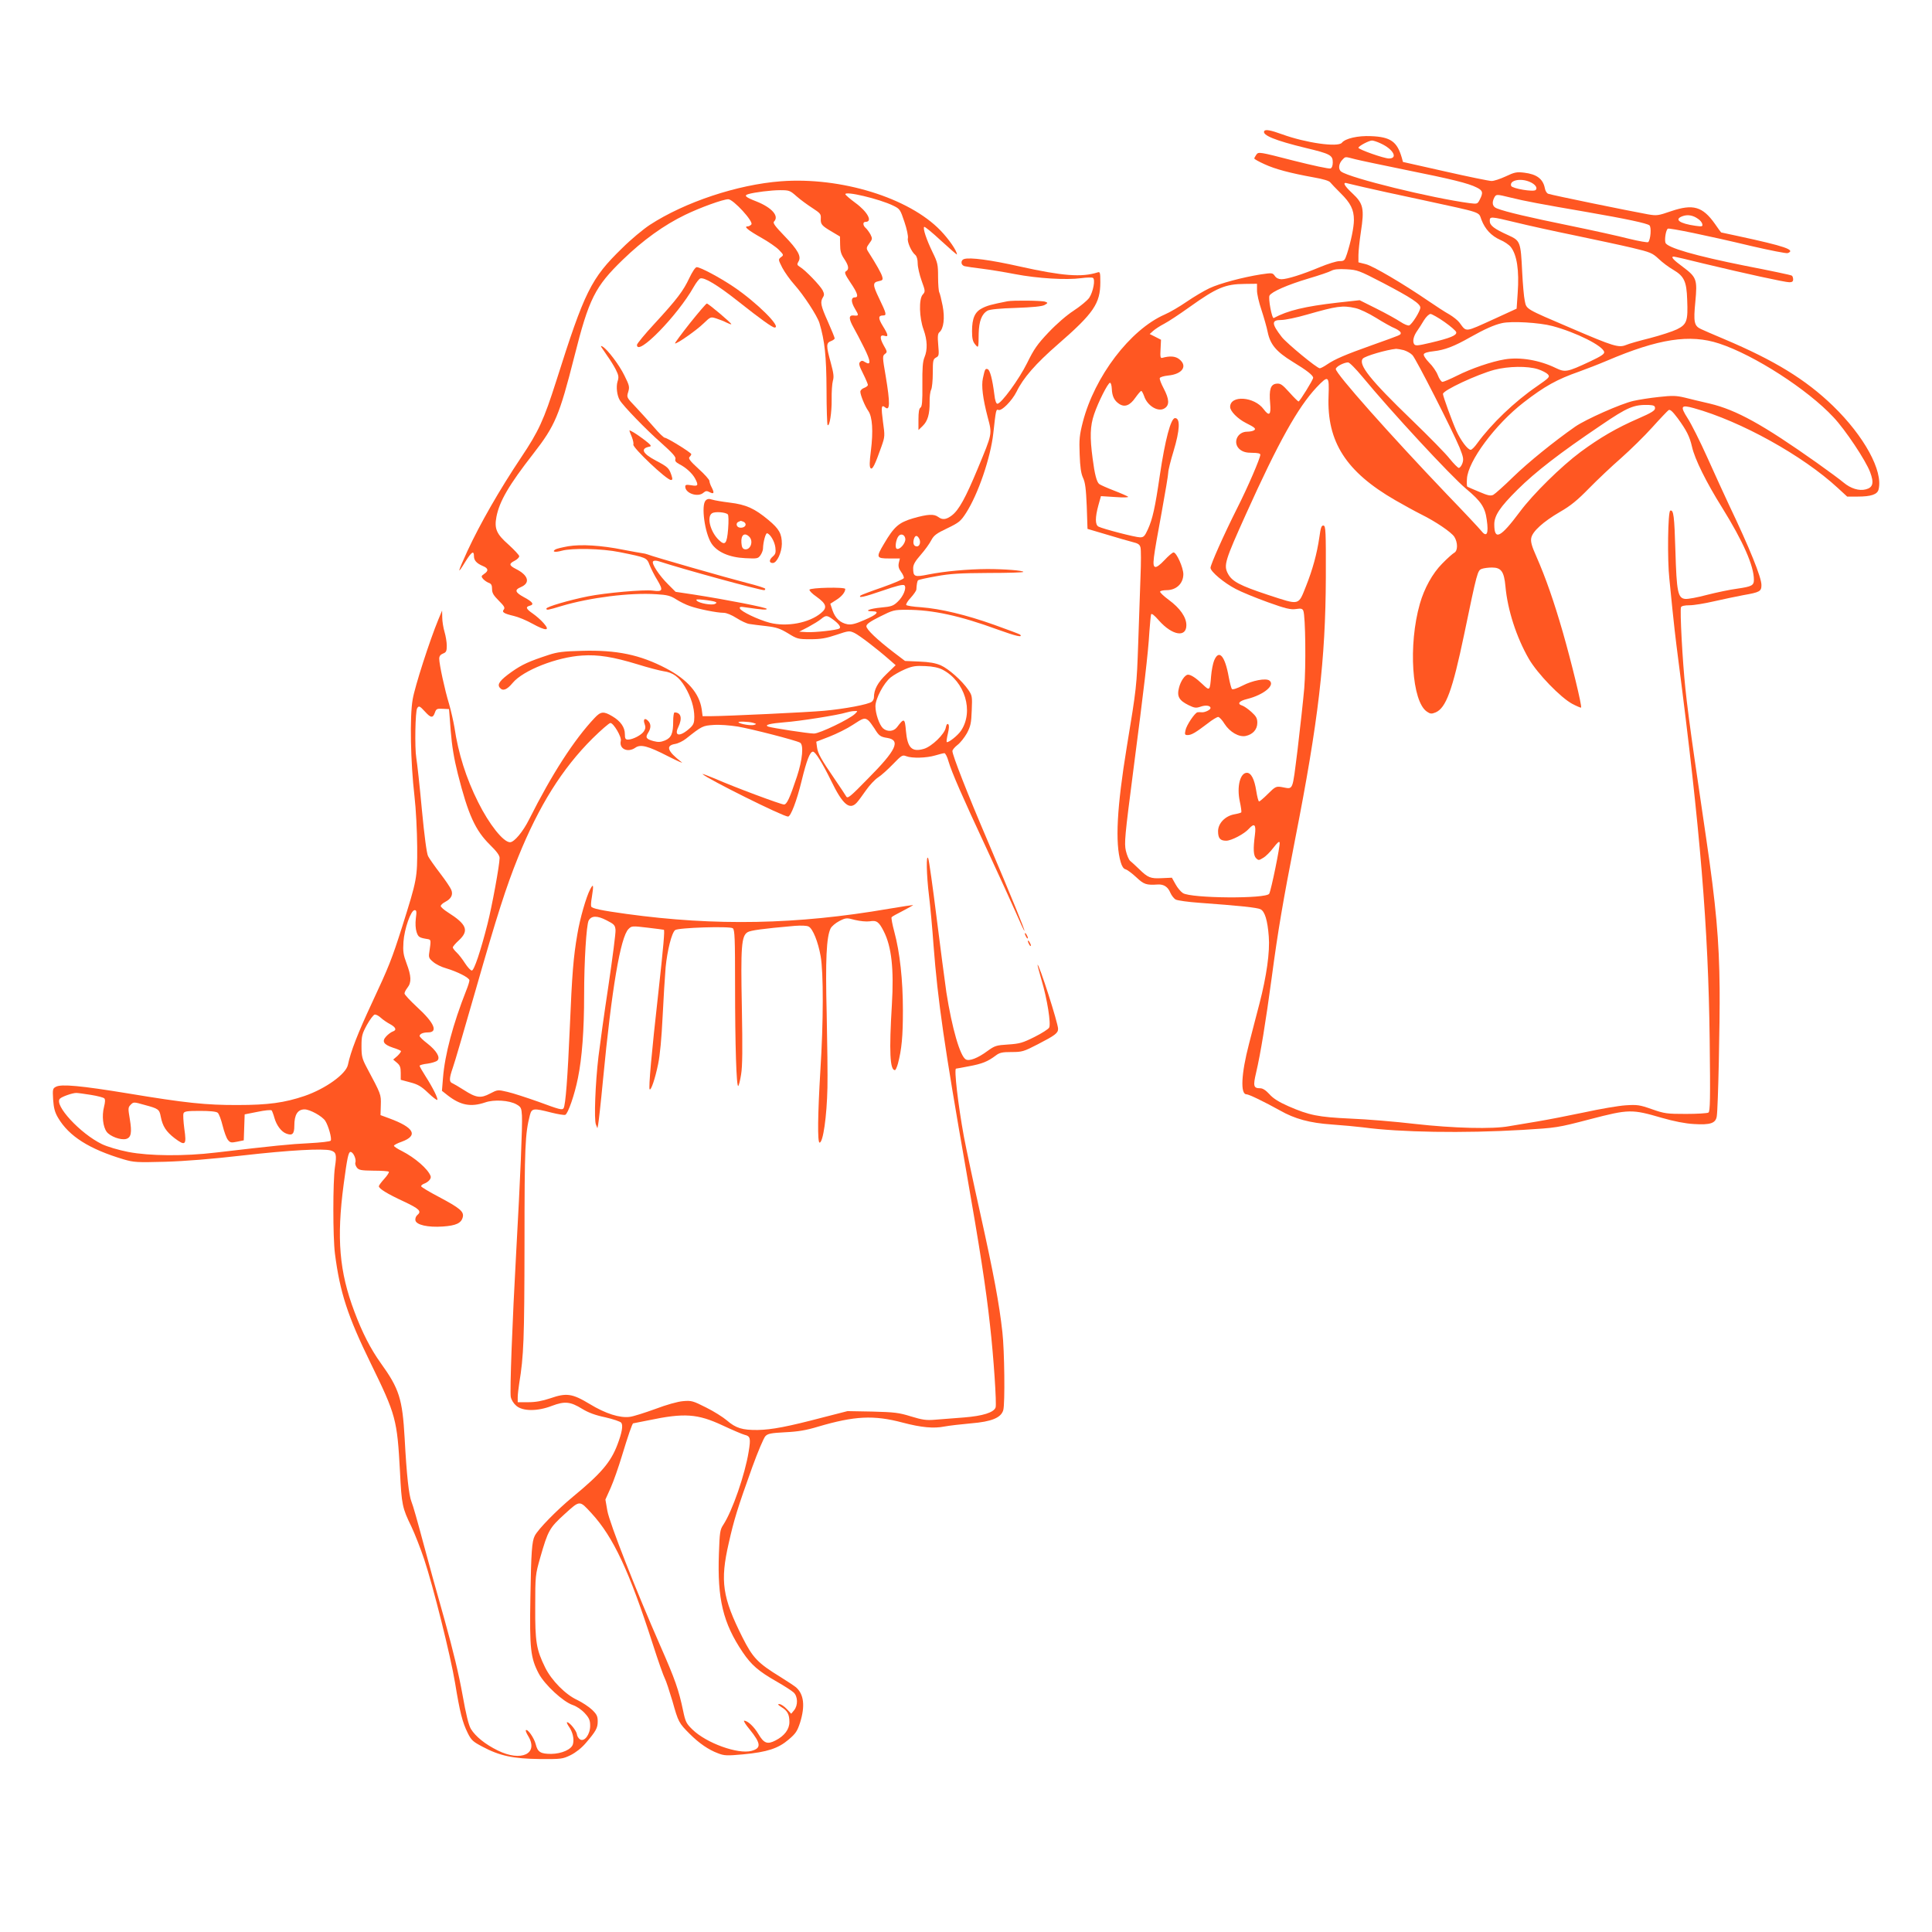 <?xml version="1.0" standalone="no"?>
<!DOCTYPE svg PUBLIC "-//W3C//DTD SVG 20010904//EN"
 "http://www.w3.org/TR/2001/REC-SVG-20010904/DTD/svg10.dtd">
<svg version="1.0" xmlns="http://www.w3.org/2000/svg"
 width="1280pt" height="1280pt" viewBox="0 0 1280 1280"
 preserveAspectRatio="xMidYMid meet">
<g transform="translate(0,1280) scale(0.1,-0.1)"
fill="#ff5722" stroke="none">
<path d="M8376 11932 c-16 -27 72 -63 274 -112 163 -39 180 -48 180 -96 0 -22
-6 -37 -15 -40 -9 -4 -119 20 -246 52 -225 58 -231 59 -245 40 -8 -11 -14 -23
-14 -26 0 -4 30 -21 68 -38 69 -32 169 -59 330 -88 57 -10 98 -22 105 -32 7
-9 38 -41 69 -72 66 -65 88 -109 88 -177 0 -50 -20 -144 -46 -225 -15 -45 -18
-48 -50 -48 -19 0 -77 -18 -130 -40 -117 -49 -217 -80 -254 -80 -18 0 -35 8
-44 22 -15 21 -18 21 -93 10 -119 -19 -271 -59 -341 -92 -34 -16 -102 -56
-150 -89 -48 -33 -113 -71 -146 -85 -229 -101 -464 -410 -542 -712 -22 -86
-25 -115 -21 -214 3 -85 9 -126 22 -155 15 -31 20 -73 25 -189 l5 -150 125
-37 c69 -21 146 -43 173 -50 37 -9 48 -16 53 -36 4 -14 4 -102 0 -197 -3 -94
-10 -290 -15 -436 -10 -287 -11 -296 -76 -690 -65 -397 -78 -635 -40 -762 8
-28 19 -44 31 -47 10 -2 42 -25 71 -52 52 -49 67 -54 145 -49 39 2 66 -16 82
-55 8 -18 24 -39 36 -45 12 -6 81 -16 153 -21 273 -20 386 -32 408 -43 29 -14
47 -74 55 -181 8 -100 -14 -260 -62 -445 -20 -74 -50 -194 -69 -266 -52 -199
-58 -334 -17 -334 17 0 121 -51 222 -107 98 -56 198 -83 343 -93 73 -5 166
-14 207 -19 244 -33 666 -40 1055 -17 228 14 232 14 450 71 258 67 276 67 475
9 80 -23 156 -38 212 -41 109 -7 145 5 152 51 9 55 21 624 19 846 -3 320 -24
553 -89 995 -19 132 -55 375 -79 540 -24 165 -51 370 -59 455 -19 177 -37 517
-29 537 3 8 23 13 57 13 28 0 101 12 161 26 61 14 148 32 195 41 109 19 120
25 120 67 0 51 -77 242 -215 531 -31 66 -96 208 -144 315 -48 107 -107 224
-130 259 -51 80 -45 91 41 67 311 -86 723 -315 954 -529 l62 -57 69 0 c89 0
131 14 139 47 31 123 -95 353 -302 554 -181 175 -387 301 -720 442 -71 30
-141 60 -155 67 -45 21 -50 47 -37 180 14 149 9 163 -83 232 -64 47 -82 68
-60 68 5 0 94 -20 197 -46 279 -67 540 -124 569 -124 18 0 25 5 25 19 0 11 -4
22 -9 25 -5 4 -143 33 -308 65 -330 66 -518 120 -529 153 -7 23 3 85 16 93 10
6 260 -45 557 -116 121 -28 228 -49 237 -46 55 21 -18 46 -329 113 -60 13
-111 24 -112 24 -1 0 -20 26 -42 58 -81 114 -144 132 -289 83 -87 -30 -95 -31
-154 -21 -132 24 -626 125 -660 136 -10 3 -20 19 -23 37 -12 62 -54 93 -137
103 -50 6 -64 3 -123 -25 -37 -17 -79 -31 -94 -30 -14 0 -152 28 -306 63
l-280 63 -8 29 c-31 106 -74 137 -204 142 -86 4 -170 -15 -193 -44 -26 -31
-238 -1 -395 56 -77 28 -111 34 -119 22z m771 -82 c84 -38 117 -100 55 -100
-33 0 -202 60 -202 71 0 11 70 48 90 48 8 0 34 -8 57 -19z m-168 -105 c31 -8
180 -39 331 -70 308 -62 418 -89 473 -117 41 -20 45 -34 21 -80 -15 -30 -17
-30 -67 -24 -249 33 -792 166 -851 209 -22 16 -17 55 10 81 19 19 14 19 83 1z
m1156 -150 c36 -15 54 -40 39 -54 -15 -14 -155 10 -162 27 -14 37 61 54 123
27z m-1100 -35 c50 -12 224 -50 389 -85 404 -88 370 -76 391 -131 24 -63 66
-107 124 -133 27 -11 59 -33 70 -47 41 -52 57 -155 46 -306 l-7 -103 -146 -67
c-203 -92 -184 -90 -233 -25 -11 15 -42 39 -67 54 -26 14 -87 54 -137 88 -168
115 -370 234 -417 245 l-48 12 0 47 c0 25 7 94 16 153 24 157 17 189 -57 258
-56 52 -67 77 -30 65 9 -2 57 -14 106 -25z m973 -69 c87 -22 204 -44 507 -96
259 -45 396 -74 413 -88 14 -12 8 -94 -8 -111 -4 -4 -61 6 -127 22 -65 17
-242 56 -393 87 -264 54 -424 91 -482 114 -30 11 -36 37 -18 72 13 23 14 23
108 0z m1242 -141 c14 -9 27 -25 28 -35 4 -16 -2 -17 -45 -11 -107 15 -144 43
-85 64 33 12 69 6 102 -18z m-1206 -24 c77 -19 254 -58 391 -86 138 -29 308
-65 379 -82 121 -29 133 -34 175 -73 25 -24 68 -56 96 -72 73 -43 89 -77 93
-198 6 -142 -2 -164 -68 -197 -29 -14 -109 -40 -178 -58 -68 -17 -140 -37
-160 -46 -48 -19 -82 -9 -359 110 -311 133 -299 126 -311 183 -6 27 -13 111
-17 188 -10 205 -12 210 -93 247 -93 42 -122 64 -122 94 0 31 4 31 174 -10z
m-882 -400 c187 -98 248 -138 248 -164 0 -23 -55 -111 -74 -118 -8 -3 -34 8
-58 24 -24 16 -94 55 -156 86 l-114 57 -146 -16 c-218 -25 -330 -52 -423 -102
-12 -7 -38 131 -28 149 14 25 118 71 259 113 68 20 136 43 150 51 18 10 47 13
101 10 72 -4 83 -8 241 -90z m-834 -48 c-1 -24 13 -83 30 -133 16 -49 35 -115
41 -146 17 -82 57 -129 164 -195 97 -59 137 -91 137 -107 0 -13 -89 -157 -97
-157 -3 0 -31 27 -61 61 -47 52 -59 60 -85 57 -39 -4 -50 -38 -42 -130 7 -77
-6 -89 -43 -39 -62 84 -222 95 -222 15 0 -28 49 -78 104 -106 60 -30 70 -39
54 -49 -7 -5 -28 -9 -45 -9 -68 0 -99 -78 -47 -119 20 -15 41 -21 80 -21 35 0
54 -4 54 -12 0 -23 -83 -216 -155 -358 -87 -173 -175 -371 -175 -392 0 -25 91
-101 167 -140 37 -20 133 -59 213 -88 119 -43 152 -50 186 -45 34 5 43 3 49
-12 14 -35 18 -368 6 -513 -7 -80 -27 -262 -44 -405 -37 -289 -25 -263 -108
-249 -34 5 -41 2 -88 -45 -28 -28 -55 -51 -59 -51 -5 0 -13 32 -19 70 -12 78
-34 120 -62 120 -45 0 -68 -92 -47 -190 8 -36 12 -68 10 -72 -2 -3 -23 -9 -46
-13 -61 -11 -108 -60 -108 -112 0 -47 14 -63 54 -63 34 0 120 45 150 79 37 41
49 28 40 -41 -12 -92 -10 -136 8 -154 15 -15 19 -15 46 2 17 9 48 40 69 68 28
36 39 45 41 33 4 -20 -56 -314 -69 -338 -18 -35 -518 -31 -572 4 -14 9 -36 35
-49 59 l-24 43 -66 -3 c-76 -4 -93 3 -152 61 -24 23 -50 47 -59 54 -8 7 -21
37 -28 67 -11 50 -7 96 49 528 71 545 99 782 107 923 4 55 9 106 11 114 3 10
21 -4 54 -42 88 -98 180 -112 180 -29 0 53 -42 113 -117 168 -35 26 -60 50
-57 55 3 5 22 9 42 9 65 0 111 43 112 105 0 44 -45 145 -65 145 -7 0 -34 -23
-60 -51 -30 -32 -52 -48 -62 -45 -20 8 -15 46 43 360 24 132 44 251 44 266 0
15 16 79 35 141 42 139 46 219 10 219 -28 0 -66 -144 -101 -380 -31 -213 -48
-289 -79 -357 -21 -46 -28 -53 -52 -53 -31 0 -246 56 -275 71 -23 12 -23 60
-1 141 l17 61 95 -6 c52 -4 90 -3 85 2 -5 4 -47 23 -94 41 -47 18 -91 38 -97
43 -17 12 -31 67 -44 169 -19 142 -17 215 10 294 27 80 91 207 105 208 6 1 11
-18 12 -40 2 -50 17 -79 49 -100 36 -24 71 -11 107 41 18 25 35 45 39 45 4 0
12 -15 19 -34 21 -65 94 -109 136 -81 33 21 31 60 -6 131 -17 32 -29 63 -26
69 2 7 27 14 55 17 95 9 131 63 74 108 -26 21 -63 23 -113 9 -12 -3 -14 7 -11
58 l3 62 -37 19 -38 19 22 20 c12 11 45 33 74 48 29 15 104 65 167 110 182
130 238 153 367 154 l81 1 0 -42z m651 -119 c29 -6 88 -34 138 -65 48 -30 105
-62 126 -70 20 -9 37 -22 37 -29 0 -15 10 -10 -188 -81 -180 -64 -247 -93
-299 -128 -20 -14 -43 -26 -49 -26 -19 0 -217 164 -251 206 -69 89 -71 114 -5
114 26 0 104 16 172 36 196 56 234 62 319 43z m591 -92 c41 -29 76 -59 78 -68
4 -21 -40 -39 -171 -70 -85 -20 -99 -21 -108 -9 -12 19 -4 54 21 89 10 14 30
45 44 69 15 24 34 42 44 42 9 -1 51 -24 92 -53z m715 -27 c157 -42 335 -131
343 -172 3 -13 -20 -28 -94 -63 -152 -71 -164 -73 -227 -43 -107 52 -235 74
-338 57 -86 -14 -221 -60 -318 -109 -44 -22 -87 -40 -94 -40 -8 0 -22 20 -31
44 -9 24 -35 62 -58 84 -23 24 -38 47 -35 55 3 9 27 16 65 20 73 8 136 32 243
93 94 53 159 82 209 93 63 15 249 4 335 -19z m1105 -116 c232 -76 587 -305
757 -488 78 -82 215 -288 243 -364 27 -71 19 -102 -28 -114 -45 -12 -100 5
-148 45 -21 18 -101 77 -177 131 -359 254 -533 350 -709 392 -57 13 -132 31
-167 40 -55 13 -81 14 -170 4 -58 -6 -134 -18 -169 -26 -84 -19 -315 -122
-385 -170 -143 -100 -312 -237 -412 -334 -60 -59 -120 -112 -131 -118 -17 -9
-35 -6 -95 20 -41 17 -76 32 -78 34 -3 3 -4 26 -2 52 6 116 188 361 376 506
138 107 221 153 367 204 47 17 130 49 184 72 342 146 550 178 744 114z m-2089
-44 c19 -6 45 -20 57 -33 24 -25 263 -495 312 -612 25 -63 28 -77 19 -104 -6
-17 -17 -31 -24 -31 -6 0 -33 27 -59 59 -25 33 -139 149 -252 258 -276 266
-357 368 -325 407 14 17 157 59 221 65 8 0 31 -4 51 -9z m-274 -177 c189 -229
583 -655 687 -742 98 -82 125 -122 136 -204 14 -95 0 -121 -38 -72 -11 14
-113 123 -227 241 -376 394 -735 798 -735 829 0 15 51 43 81 44 9 1 52 -43 96
-96z m1162 51 c28 -9 58 -25 66 -34 15 -17 10 -22 -72 -79 -149 -102 -302
-249 -396 -378 -17 -24 -36 -43 -43 -43 -20 0 -65 60 -95 125 -28 62 -89 230
-89 245 0 24 226 129 341 160 93 24 219 26 288 4z m-1387 -178 c-12 -303 116
-502 442 -690 54 -31 130 -73 170 -93 99 -49 200 -118 221 -149 24 -38 24 -93
0 -106 -11 -6 -47 -38 -80 -72 -64 -64 -119 -164 -148 -266 -78 -273 -53 -649
47 -715 22 -15 30 -16 57 -5 69 29 112 147 189 515 87 419 89 425 117 436 13
5 44 9 68 9 61 0 80 -27 89 -125 14 -156 73 -338 155 -480 56 -97 210 -257
289 -299 29 -15 55 -26 57 -24 8 7 -65 305 -121 500 -58 201 -113 360 -176
503 -30 67 -38 97 -33 121 8 43 78 107 191 173 70 40 116 78 192 156 55 56
150 146 212 200 62 55 155 146 207 204 52 58 101 109 108 114 11 6 27 -10 61
-55 58 -80 78 -119 94 -188 18 -81 94 -235 200 -404 139 -224 210 -385 210
-477 0 -38 -14 -45 -110 -59 -47 -6 -137 -25 -200 -41 -63 -17 -128 -29 -145
-27 -49 5 -57 47 -65 318 -7 232 -12 274 -34 267 -16 -5 -20 -328 -6 -452 6
-55 15 -145 20 -200 5 -55 22 -206 39 -335 146 -1128 199 -1778 208 -2514 5
-401 3 -480 -8 -487 -8 -5 -75 -9 -149 -9 -126 0 -142 2 -225 31 -82 29 -98
31 -175 26 -47 -3 -170 -24 -275 -47 -104 -22 -244 -49 -310 -60 -66 -11 -149
-25 -185 -31 -110 -21 -370 -14 -628 15 -128 15 -319 31 -425 35 -215 10 -273
22 -411 82 -63 28 -102 52 -126 80 -24 26 -44 39 -61 39 -44 0 -48 14 -27 103
30 128 64 339 103 627 42 316 76 513 155 917 155 788 202 1193 204 1738 1 306
-1 340 -15 343 -14 2 -19 -12 -28 -78 -16 -110 -45 -214 -87 -320 -54 -135
-39 -131 -254 -61 -187 62 -238 89 -265 141 -29 55 -19 86 120 394 215 477
343 706 467 839 80 84 85 80 80 -57z m2163 -81 c0 -15 -24 -30 -109 -67 -145
-63 -255 -127 -384 -222 -128 -95 -315 -279 -402 -396 -129 -173 -170 -194
-170 -84 0 58 37 114 154 230 119 118 279 242 552 426 179 122 219 138 319
135 33 -2 40 -6 40 -22z"/>
<path d="M8044 8424 c-8 -19 -17 -66 -20 -102 -8 -100 -9 -101 -57 -55 -42 40
-76 63 -96 63 -20 0 -49 -42 -60 -87 -15 -57 1 -84 64 -115 39 -19 49 -20 79
-10 33 12 66 8 66 -9 0 -12 -38 -30 -58 -28 -9 1 -22 1 -28 0 -17 -2 -74 -86
-80 -120 -6 -27 -4 -31 15 -31 25 0 53 17 132 77 30 24 62 43 70 43 8 -1 27
-21 42 -46 35 -54 95 -89 140 -80 47 10 77 43 77 87 0 30 -7 43 -39 72 -21 19
-48 38 -60 42 -37 11 -23 31 32 44 111 28 189 93 146 123 -24 16 -111 0 -176
-34 -39 -20 -66 -28 -71 -23 -5 6 -14 41 -21 78 -25 142 -65 188 -97 111z"/>
<path d="M5174 11599 c-289 -22 -637 -138 -869 -289 -44 -29 -127 -98 -183
-154 -207 -201 -249 -287 -437 -881 -82 -257 -116 -332 -232 -505 -143 -214
-272 -439 -356 -620 -68 -149 -71 -165 -13 -70 40 64 56 75 56 36 0 -29 17
-48 59 -66 37 -15 39 -32 9 -52 -20 -14 -21 -17 -8 -33 8 -9 24 -21 37 -26 18
-6 23 -16 23 -42 0 -26 10 -42 45 -77 35 -35 42 -46 33 -58 -15 -18 0 -27 67
-43 27 -6 83 -29 122 -51 91 -50 121 -49 75 3 -17 20 -49 48 -72 64 -45 31
-50 44 -20 52 31 8 20 25 -38 56 -59 32 -65 49 -22 67 65 27 52 78 -31 120
-47 24 -49 35 -9 55 17 9 30 22 30 30 0 7 -32 41 -70 76 -81 71 -96 106 -81
185 20 103 82 210 245 419 144 185 172 252 271 642 97 385 137 464 322 643
132 128 272 229 413 297 99 48 251 103 285 103 33 0 169 -148 153 -167 -6 -7
-17 -13 -25 -13 -28 0 4 -26 91 -75 46 -26 99 -62 117 -81 32 -33 32 -34 13
-48 -19 -15 -18 -16 9 -70 16 -30 52 -81 81 -113 62 -70 150 -205 165 -253 35
-118 46 -219 47 -443 0 -125 4 -230 7 -233 13 -13 28 83 27 169 -1 51 3 106 8
124 8 26 5 50 -14 120 -31 112 -31 131 1 143 14 5 25 14 25 18 0 5 -20 55 -45
111 -48 107 -52 130 -33 161 10 15 9 25 -2 47 -17 32 -113 132 -149 154 -21
13 -22 17 -11 36 21 33 -3 77 -94 171 -61 63 -77 85 -68 94 36 36 -14 93 -118
134 -72 28 -83 39 -52 48 40 12 151 26 210 26 61 0 66 -2 110 -41 26 -23 73
-57 104 -77 52 -34 58 -40 56 -69 -2 -39 5 -48 75 -89 l52 -31 1 -54 c0 -42 6
-63 27 -94 30 -45 34 -70 12 -82 -12 -7 -7 -21 30 -76 47 -69 55 -97 30 -97
-28 0 -28 -29 -1 -75 28 -46 27 -49 -11 -45 -31 2 -30 -23 2 -80 14 -25 46
-85 70 -134 45 -90 47 -120 6 -95 -16 11 -23 11 -33 1 -10 -10 -6 -26 20 -77
18 -36 32 -70 32 -75 0 -6 -11 -15 -25 -20 -14 -5 -25 -16 -25 -25 0 -22 30
-96 53 -128 27 -39 33 -134 17 -263 -10 -77 -10 -108 -2 -116 12 -12 29 22 72
144 23 65 23 71 10 163 -13 98 -11 116 13 97 34 -29 35 26 5 206 -22 127 -22
134 -5 147 16 12 16 15 -9 58 -27 49 -25 72 7 62 27 -9 24 7 -12 65 -32 52
-31 70 2 70 25 0 22 12 -27 114 -43 89 -43 105 -3 113 26 5 30 9 24 30 -5 21
-39 81 -95 169 -11 18 -10 25 9 51 21 28 22 32 8 60 -9 16 -23 35 -31 42 -20
17 -21 41 -2 41 50 0 14 67 -67 126 -34 25 -64 51 -66 56 -9 26 227 -30 318
-75 43 -21 46 -26 73 -107 16 -47 26 -95 23 -108 -6 -24 23 -90 49 -111 10 -9
16 -30 16 -57 0 -23 12 -75 26 -114 25 -69 25 -72 7 -92 -26 -29 -23 -153 6
-232 25 -70 27 -133 6 -183 -12 -29 -15 -72 -14 -181 1 -112 -2 -147 -13 -153
-9 -6 -13 -30 -13 -78 l0 -70 28 27 c33 32 47 78 46 159 -1 33 4 70 10 81 6
11 11 61 11 111 0 82 2 91 21 102 20 10 21 16 15 84 -5 56 -3 75 8 84 28 24
37 94 21 176 -8 41 -18 81 -22 88 -4 6 -8 53 -8 102 0 83 -3 96 -37 165 -40
83 -65 157 -55 167 4 3 54 -38 112 -92 58 -53 105 -94 105 -91 0 24 -53 101
-109 159 -209 217 -661 356 -1057 326z"/>
<path d="M6388 11084 c-26 -8 -23 -43 5 -48 12 -3 62 -10 111 -16 49 -6 148
-22 220 -36 151 -29 341 -40 438 -27 37 5 73 6 79 2 17 -10 2 -91 -24 -131
-12 -18 -58 -56 -102 -85 -48 -31 -115 -89 -168 -145 -74 -78 -97 -111 -142
-203 -54 -109 -172 -270 -197 -270 -8 0 -16 22 -20 60 -13 103 -29 163 -44
169 -16 6 -19 1 -32 -60 -11 -49 -1 -133 32 -259 30 -113 31 -105 -66 -339
-81 -195 -125 -275 -172 -311 -37 -28 -62 -31 -90 -10 -28 21 -69 19 -167 -9
-94 -28 -125 -54 -193 -170 -53 -89 -51 -96 35 -96 l71 0 -7 -29 c-5 -22 -1
-38 15 -60 12 -16 20 -35 18 -41 -2 -7 -66 -34 -142 -61 -76 -26 -141 -51
-144 -54 -20 -20 24 -10 143 31 95 33 139 44 147 36 16 -16 -7 -74 -45 -109
-28 -27 -42 -32 -109 -38 -77 -7 -119 -25 -58 -25 51 0 31 -22 -54 -58 -59
-26 -86 -32 -111 -28 -48 9 -81 40 -99 91 l-15 45 39 25 c37 23 60 52 60 73 0
14 -233 9 -237 -5 -2 -6 18 -27 46 -46 67 -48 74 -73 30 -109 -78 -65 -225
-93 -339 -64 -76 20 -192 75 -198 95 -4 11 4 13 39 7 110 -16 139 -18 139 -10
0 9 -260 60 -484 95 l-120 18 -48 48 c-61 60 -114 141 -101 154 6 6 20 6 39 0
162 -53 667 -191 697 -191 4 0 7 4 7 9 0 5 -55 22 -122 39 -122 31 -629 176
-658 189 -8 3 -24 7 -35 8 -11 1 -68 12 -127 23 -145 29 -277 37 -363 23 -39
-7 -77 -16 -85 -21 -26 -16 -3 -21 41 -9 67 19 267 15 384 -9 178 -36 180 -36
199 -86 9 -23 32 -69 52 -101 39 -66 35 -77 -31 -68 -59 8 -315 -15 -430 -38
-124 -25 -275 -69 -275 -81 0 -12 8 -11 100 17 188 56 455 90 629 78 71 -4 94
-10 131 -34 25 -16 66 -36 90 -44 55 -20 180 -45 224 -45 19 0 53 -14 86 -35
30 -19 68 -37 85 -39 16 -3 67 -9 111 -14 68 -8 92 -16 145 -48 60 -37 66 -39
148 -39 68 0 104 6 172 29 83 28 87 28 121 12 32 -16 143 -100 233 -179 l39
-34 -61 -59 c-58 -56 -83 -102 -83 -155 0 -9 -6 -22 -14 -28 -21 -18 -182 -48
-316 -60 -105 -10 -637 -35 -755 -36 l-50 0 -6 46 c-16 107 -94 196 -236 271
-172 90 -327 123 -560 116 -120 -3 -161 -8 -218 -27 -131 -43 -175 -63 -245
-112 -77 -55 -98 -82 -79 -105 20 -25 47 -15 86 32 69 83 293 171 461 181 105
7 204 -9 365 -58 70 -22 148 -42 173 -46 62 -8 103 -38 142 -103 40 -67 62
-138 62 -200 0 -38 -5 -51 -27 -72 -66 -61 -110 -58 -79 5 28 59 18 97 -25 97
-5 0 -9 -27 -9 -59 0 -80 -12 -109 -55 -127 -28 -11 -44 -12 -75 -4 -49 13
-56 24 -36 55 20 31 20 59 0 79 -22 23 -35 11 -23 -21 7 -19 6 -31 -5 -48 -16
-25 -74 -55 -105 -55 -17 0 -21 6 -21 36 0 46 -29 87 -84 119 -57 34 -76 32
-117 -12 -135 -143 -283 -372 -433 -671 -41 -82 -99 -152 -127 -152 -44 0
-138 118 -211 265 -80 159 -132 325 -157 495 -7 41 -23 112 -36 157 -28 91
-65 262 -65 299 0 17 8 27 25 34 21 8 25 16 25 52 0 24 -7 65 -15 92 -8 27
-15 70 -15 95 l-1 46 -25 -60 c-56 -135 -156 -444 -170 -529 -20 -113 -14
-417 12 -641 10 -86 17 -229 18 -335 1 -206 -1 -217 -99 -528 -70 -220 -89
-267 -201 -507 -92 -197 -141 -322 -159 -410 -13 -61 -148 -158 -287 -206
-133 -45 -241 -60 -443 -60 -209 -1 -349 14 -728 77 -311 51 -441 63 -476 44
-22 -11 -23 -17 -19 -85 4 -56 11 -84 33 -121 72 -122 206 -207 434 -275 68
-20 88 -21 275 -16 133 4 308 18 516 42 308 35 528 47 581 33 36 -11 41 -27
28 -111 -14 -97 -14 -460 0 -572 33 -257 84 -414 236 -725 169 -346 176 -373
195 -720 11 -220 15 -240 76 -365 23 -49 61 -146 84 -215 60 -180 175 -639
205 -820 32 -196 49 -261 83 -330 24 -49 35 -59 98 -92 114 -61 204 -80 379
-82 145 -1 152 0 206 26 35 18 72 47 100 80 68 79 79 100 79 143 0 34 -6 47
-37 77 -21 20 -65 49 -98 65 -79 36 -171 130 -213 215 -59 120 -67 170 -66
403 0 206 1 212 33 325 52 181 61 197 162 289 103 93 97 93 179 4 143 -156
249 -381 404 -863 36 -113 73 -217 81 -231 8 -15 30 -82 50 -149 39 -139 42
-145 115 -218 62 -62 125 -105 187 -128 41 -16 59 -17 167 -7 159 15 232 39
301 98 47 40 57 55 76 113 34 110 25 187 -27 233 -11 9 -57 40 -104 69 -150
92 -183 127 -251 262 -133 265 -149 372 -91 624 35 156 58 231 156 504 37 102
76 194 87 205 16 17 37 21 132 26 84 4 138 13 217 37 241 71 368 78 560 27
125 -33 207 -40 277 -26 32 6 111 15 177 21 135 11 199 37 213 88 12 43 8 396
-6 517 -21 190 -58 386 -145 779 -47 210 -96 442 -110 516 -39 213 -66 450
-52 450 2 0 41 7 87 16 86 16 123 31 175 70 26 20 43 24 105 24 71 0 81 3 174
51 116 60 135 74 135 103 0 38 -127 433 -136 424 -1 -2 11 -48 27 -103 37
-124 63 -288 50 -313 -5 -10 -49 -38 -97 -62 -78 -39 -98 -45 -174 -50 -80 -5
-89 -8 -139 -44 -62 -46 -119 -68 -142 -55 -38 20 -92 208 -129 444 -10 72
-40 295 -65 497 -25 202 -50 378 -55 390 -15 38 -12 -111 5 -247 8 -66 22
-214 30 -329 28 -365 71 -664 215 -1485 92 -525 132 -782 159 -1030 24 -209
45 -526 37 -546 -12 -33 -84 -56 -209 -66 -67 -5 -153 -12 -192 -15 -59 -5
-84 -1 -160 22 -80 25 -109 28 -255 32 l-165 3 -160 -41 c-236 -62 -340 -82
-435 -84 -102 -1 -145 12 -205 64 -25 21 -86 60 -137 85 -87 44 -97 47 -153
42 -36 -3 -110 -24 -184 -52 -69 -25 -144 -49 -168 -52 -66 -9 -161 21 -266
85 -116 70 -154 75 -261 38 -54 -18 -97 -26 -146 -26 l-70 0 0 33 c0 17 5 59
10 92 30 183 34 290 35 925 0 649 4 729 36 853 12 45 24 46 141 16 44 -11 86
-18 93 -15 18 7 62 133 84 244 27 132 41 317 41 551 0 222 15 463 30 492 18
33 56 34 118 2 51 -26 57 -32 60 -64 2 -19 -20 -186 -47 -370 -28 -183 -57
-395 -66 -469 -21 -177 -30 -418 -17 -450 l10 -25 5 25 c3 14 18 147 32 295
58 607 116 947 169 1000 21 21 24 21 126 9 58 -7 106 -13 108 -14 7 -1 -2
-106 -37 -423 -44 -390 -65 -626 -57 -634 9 -10 36 69 56 166 13 62 23 173 30
316 6 121 15 268 20 327 11 111 40 228 63 246 20 16 363 27 382 12 13 -11 15
-64 15 -380 0 -396 9 -672 21 -665 4 3 13 37 19 77 9 53 10 169 5 443 -8 405
-3 474 38 499 20 12 97 23 313 42 44 3 80 2 92 -5 27 -14 62 -100 79 -196 19
-106 19 -433 -2 -760 -17 -286 -20 -475 -5 -475 23 0 48 172 52 365 2 77 -1
298 -5 490 -9 354 -2 507 26 564 7 14 33 36 58 49 44 22 48 22 104 7 34 -8 74
-12 97 -9 46 8 61 -3 93 -66 52 -102 68 -251 54 -485 -19 -313 -13 -435 20
-435 5 0 13 19 20 43 25 95 33 180 33 352 0 202 -20 385 -57 522 -13 48 -21
91 -18 96 2 4 36 23 74 42 38 20 69 37 69 39 0 1 -73 -10 -162 -25 -608 -105
-1148 -115 -1738 -34 -166 23 -228 36 -233 49 -3 6 -1 34 4 61 13 82 11 95
-11 53 -26 -49 -68 -194 -85 -298 -26 -150 -35 -260 -50 -621 -14 -326 -28
-510 -41 -531 -9 -14 -25 -10 -168 43 -77 27 -168 57 -204 65 -64 15 -65 15
-115 -11 -62 -33 -92 -29 -173 23 -33 21 -67 41 -76 45 -23 8 -23 31 2 103 12
32 79 264 151 514 142 496 203 686 281 879 138 342 292 588 494 789 57 56 110
102 118 102 21 0 76 -94 69 -118 -13 -53 45 -81 96 -46 35 25 84 12 218 -57
65 -33 105 -50 88 -38 -93 72 -107 109 -43 120 20 3 53 19 73 35 107 85 111
86 182 91 40 3 107 -2 163 -11 92 -16 380 -90 410 -106 26 -13 17 -113 -20
-225 -48 -144 -67 -185 -86 -185 -20 0 -332 116 -456 171 -51 21 -88 35 -83
30 35 -33 533 -281 566 -281 18 0 58 105 90 237 33 135 55 193 75 193 16 0 62
-74 120 -192 77 -159 123 -198 171 -145 11 12 38 49 61 82 23 33 59 71 79 84
21 13 65 53 99 88 57 59 63 63 88 53 39 -15 135 -12 192 5 27 8 54 15 61 15 6
0 19 -24 27 -54 22 -74 88 -226 256 -586 78 -168 165 -358 193 -422 28 -65 52
-116 54 -115 4 5 -84 220 -244 597 -134 313 -233 567 -233 594 0 8 15 26 33
40 19 14 47 50 63 78 24 46 29 66 32 151 4 93 3 99 -23 137 -42 61 -130 139
-182 162 -35 15 -74 22 -142 25 l-95 4 -75 57 c-111 85 -181 152 -181 173 0
14 24 31 90 64 86 43 93 45 177 45 171 0 352 -39 603 -131 122 -44 169 -55
148 -33 -4 3 -80 32 -170 64 -188 67 -356 107 -487 117 -51 3 -94 10 -97 15
-3 5 10 27 30 48 20 22 36 46 37 53 2 36 6 58 12 63 3 3 56 15 119 26 91 17
157 21 346 22 127 0 232 3 232 7 0 9 -122 19 -240 19 -129 -1 -277 -14 -389
-36 -93 -19 -101 -15 -101 42 0 23 13 46 50 88 28 32 59 75 70 97 17 32 34 45
106 79 77 37 89 47 124 101 80 124 163 366 181 529 17 155 18 160 34 154 21
-9 90 61 120 121 44 91 127 186 273 313 238 207 282 271 282 413 0 65 -2 70
-19 64 -105 -33 -230 -24 -517 40 -192 43 -327 61 -366 49z m-390 -1854 c3
-29 -39 -77 -58 -65 -12 8 -4 62 13 83 16 20 42 10 45 -18z m92 1 c12 -23 3
-51 -15 -51 -20 0 -28 18 -21 46 8 29 22 31 36 5z m-1355 -417 c15 -6 15 -8 2
-15 -19 -11 -105 4 -120 21 -10 10 0 11 45 6 31 -3 64 -9 73 -12z m785 -119
c39 -29 54 -51 41 -59 -17 -11 -165 -27 -216 -24 l-50 3 60 31 c33 18 71 41
85 53 32 26 39 26 80 -4z m725 -332 c148 -77 208 -276 122 -404 -22 -33 -86
-83 -95 -75 -2 3 1 28 8 56 8 34 9 55 3 61 -7 7 -13 -1 -17 -22 -8 -43 -92
-124 -144 -140 -81 -24 -110 6 -120 119 -7 85 -12 87 -60 23 -22 -28 -64 -31
-92 -6 -24 22 -50 97 -50 146 0 50 55 154 101 191 20 16 62 40 95 54 49 21 71
24 134 21 51 -2 88 -10 115 -24z m-3429 -278 c38 -42 52 -44 65 -7 9 26 14 28
52 26 l42 -2 11 -143 c8 -101 22 -186 47 -285 69 -273 116 -375 213 -471 44
-43 64 -70 64 -87 0 -46 -50 -319 -80 -437 -46 -181 -89 -309 -104 -309 -8 0
-28 22 -45 48 -17 27 -42 59 -56 72 -14 13 -25 28 -25 33 0 6 18 27 40 47 69
64 53 106 -72 185 -27 17 -48 36 -48 42 0 7 13 19 30 28 39 20 53 47 40 79 -5
14 -38 63 -74 110 -36 47 -72 98 -80 114 -9 18 -24 129 -41 308 -14 153 -31
308 -37 343 -11 66 -7 309 6 329 11 18 17 15 52 -23z m2849 -14 c-35 -35 -235
-131 -272 -131 -36 0 -278 37 -303 46 -29 11 12 21 110 29 97 7 351 47 405 64
17 5 41 10 55 10 24 1 24 1 5 -18z m87 -43 c9 -7 27 -32 42 -55 29 -48 39 -55
85 -62 90 -15 59 -81 -128 -269 -120 -123 -135 -135 -145 -118 -6 11 -39 60
-73 110 -94 137 -115 175 -120 215 l-5 37 88 34 c48 19 117 53 153 77 71 47
79 49 103 31z m-762 -17 c23 -7 24 -8 5 -14 -20 -6 -91 6 -102 17 -9 8 66 6
97 -3z m-2235 -1296 c-4 -34 -2 -69 5 -90 11 -34 18 -38 75 -47 21 -4 21 -6 9
-89 -5 -31 -2 -39 26 -62 17 -15 55 -34 85 -42 77 -23 155 -63 155 -80 0 -8
-9 -38 -21 -67 -88 -223 -142 -426 -154 -579 l-7 -86 38 -30 c85 -66 153 -79
248 -47 60 21 161 14 208 -13 30 -17 33 -24 36 -74 4 -63 -11 -419 -38 -904
-26 -466 -43 -920 -36 -960 4 -20 19 -44 37 -59 43 -37 141 -37 236 0 85 32
122 28 200 -20 41 -25 86 -42 153 -56 52 -12 100 -28 106 -36 13 -17 5 -65
-25 -144 -44 -117 -109 -193 -296 -347 -104 -86 -230 -214 -252 -258 -19 -37
-24 -105 -29 -409 -6 -339 1 -401 56 -505 40 -74 160 -185 224 -207 27 -9 59
-31 81 -55 29 -32 35 -47 35 -83 0 -57 -38 -108 -67 -90 -10 6 -20 22 -21 35
-4 24 -48 79 -65 79 -4 0 1 -13 12 -29 25 -35 36 -81 27 -116 -9 -35 -74 -64
-144 -65 -71 0 -90 12 -103 65 -11 42 -54 103 -65 92 -3 -3 4 -20 15 -38 72
-118 -45 -174 -202 -96 -83 41 -146 92 -177 142 -15 25 -32 93 -56 228 -23
129 -62 293 -118 493 -47 164 -112 400 -145 524 -33 124 -66 241 -75 261 -17
42 -32 175 -45 419 -15 264 -36 329 -159 500 -66 92 -122 201 -174 340 -100
265 -119 484 -71 845 23 172 31 210 44 213 18 3 42 -49 33 -71 -2 -7 2 -21 10
-32 13 -17 27 -20 110 -21 52 0 98 -3 102 -7 4 -3 -10 -25 -30 -47 -20 -22
-36 -44 -36 -49 0 -16 55 -50 165 -101 104 -49 120 -65 90 -90 -9 -7 -15 -23
-13 -34 4 -31 82 -49 182 -42 87 6 122 22 132 62 9 37 -19 60 -158 134 -65 34
-118 66 -118 71 0 5 8 12 18 16 30 11 51 34 45 51 -17 47 -104 122 -190 166
-29 14 -53 30 -53 35 0 5 23 17 52 27 111 41 82 94 -84 155 l-57 21 2 67 c2
71 2 70 -94 250 -30 57 -34 73 -34 140 0 68 4 82 36 141 20 36 43 66 51 68 9
2 27 -8 41 -21 14 -13 42 -32 61 -42 39 -21 46 -40 18 -49 -11 -4 -30 -18 -43
-32 -31 -33 -18 -54 44 -75 26 -8 50 -18 53 -22 3 -3 -7 -17 -22 -32 l-29 -25
25 -21 c20 -17 25 -30 25 -67 l0 -46 63 -17 c50 -13 73 -26 118 -69 30 -29 58
-50 61 -47 7 8 -30 82 -78 157 -21 33 -39 64 -39 69 0 4 23 11 52 14 28 4 58
13 66 21 21 20 -6 65 -67 113 -28 21 -50 43 -51 49 0 14 23 24 55 24 70 0 43
63 -72 168 -45 42 -83 82 -83 90 0 8 9 25 20 39 27 34 25 77 -6 159 -22 59
-25 80 -21 144 6 86 49 210 74 210 13 0 14 -9 8 -55z m-2152 -1169 c43 -7 82
-17 88 -23 7 -7 6 -25 -2 -57 -15 -59 -7 -131 18 -165 23 -30 92 -56 128 -47
34 9 40 42 25 132 -12 71 -12 77 6 95 19 19 20 19 94 -2 90 -24 96 -29 105
-77 12 -63 35 -99 92 -143 72 -54 80 -46 64 64 -6 47 -9 92 -5 101 5 13 23 16
108 16 67 0 108 -4 118 -12 9 -7 23 -46 33 -86 10 -40 25 -82 35 -94 15 -19
22 -20 61 -12 l44 9 3 86 3 86 86 17 c47 10 89 14 93 9 3 -4 12 -27 18 -49 14
-50 46 -92 78 -104 41 -16 54 -3 54 52 0 73 22 108 68 108 35 0 117 -45 137
-76 21 -33 45 -118 36 -131 -3 -6 -68 -13 -143 -17 -125 -6 -226 -16 -618 -62
-209 -25 -440 -23 -580 4 -66 13 -140 35 -175 52 -144 70 -319 260 -278 301
14 14 83 38 108 38 11 0 55 -6 98 -13z m4185 -2190 c64 -30 130 -58 145 -62
38 -9 42 -22 27 -112 -24 -150 -108 -393 -168 -484 -22 -33 -24 -50 -29 -191
-11 -300 27 -460 158 -654 57 -84 104 -125 225 -194 49 -28 99 -60 112 -72 28
-26 30 -85 3 -118 l-19 -23 -30 32 c-16 17 -38 32 -49 32 -13 0 -9 -5 14 -20
40 -24 53 -48 53 -99 0 -48 -33 -92 -92 -122 -54 -28 -77 -19 -113 42 -29 49
-71 89 -95 89 -6 0 10 -26 36 -57 76 -94 79 -125 13 -143 -89 -24 -299 51
-392 142 -40 39 -46 51 -61 123 -29 139 -54 210 -150 428 -165 376 -337 815
-352 897 l-13 75 35 78 c19 43 52 137 74 210 41 135 69 217 75 217 1 0 47 9
101 20 238 50 325 44 492 -34z"/>
<path d="M4567 10958 c-40 -85 -80 -139 -234 -306 -62 -67 -113 -129 -113
-137 0 -81 269 194 376 384 16 28 35 53 43 56 26 10 115 -43 256 -155 144
-114 222 -170 237 -170 49 0 -118 166 -272 270 -92 62 -220 130 -244 130 -9 0
-29 -30 -49 -72z"/>
<path d="M6675 10804 c-107 -21 -135 -29 -168 -46 -48 -24 -67 -66 -67 -152 0
-49 5 -69 20 -87 23 -28 23 -27 24 71 2 82 20 130 59 152 14 8 82 15 187 18
112 4 173 10 190 19 23 13 24 15 5 22 -20 8 -213 10 -250 3z"/>
<path d="M4571 10659 c-57 -72 -101 -132 -99 -134 7 -8 142 86 189 132 47 45
47 45 85 33 22 -7 52 -19 67 -27 16 -8 30 -13 32 -11 5 5 -153 138 -162 137
-5 0 -55 -59 -112 -130z"/>
<path d="M3985 10499 c5 -8 23 -34 40 -59 18 -25 43 -65 55 -89 19 -38 21 -50
11 -80 -10 -35 -3 -92 15 -122 21 -37 178 -199 271 -280 78 -70 102 -96 98
-110 -5 -13 3 -22 27 -35 42 -21 86 -61 104 -96 23 -44 19 -51 -26 -43 -32 5
-40 4 -40 -9 0 -45 85 -73 121 -40 14 12 22 13 39 4 30 -16 34 -7 16 29 -9 16
-16 37 -16 45 0 8 -32 44 -72 80 -56 51 -69 69 -60 78 7 7 12 15 12 19 0 10
-160 109 -176 109 -6 0 -38 30 -70 68 -32 37 -86 97 -120 133 -63 66 -63 66
-52 102 10 33 8 43 -25 109 -34 70 -112 173 -145 192 -11 6 -13 5 -7 -5z"/>
<path d="M4170 9947 c0 -3 7 -21 16 -42 8 -21 13 -43 10 -50 -7 -19 220 -235
249 -235 11 0 12 6 3 33 -16 46 -23 53 -100 94 -92 48 -108 82 -44 94 15 3 8
12 -35 45 -54 41 -99 68 -99 61z"/>
<path d="M4675 9484 c-31 -32 -6 -216 39 -285 38 -57 118 -92 223 -97 80 -4
85 -3 101 19 9 13 17 33 17 44 1 45 18 106 28 102 21 -7 49 -54 54 -94 4 -34
1 -44 -16 -59 -27 -23 -27 -44 -1 -44 27 0 59 69 60 126 0 68 -18 100 -89 159
-91 76 -148 102 -256 115 -49 6 -102 15 -117 20 -21 7 -32 5 -43 -6z m147 -92
c5 -5 6 -45 2 -97 -8 -98 -20 -112 -60 -74 -58 54 -84 156 -46 179 19 12 89 7
104 -8z m102 -48 c9 -3 16 -12 16 -19 0 -16 -25 -26 -45 -19 -18 7 -20 30 -2
37 6 3 13 6 14 6 1 1 8 -2 17 -5z m40 -100 c30 -30 8 -90 -30 -83 -14 3 -20
14 -22 43 -4 52 21 71 52 40z"/>
<path d="M6790 6615 c0 -5 5 -17 10 -25 5 -8 10 -10 10 -5 0 6 -5 17 -10 25
-5 8 -10 11 -10 5z"/>
<path d="M6810 6565 c0 -5 5 -17 10 -25 5 -8 10 -10 10 -5 0 6 -5 17 -10 25
-5 8 -10 11 -10 5z"/>
</g>
</svg>
